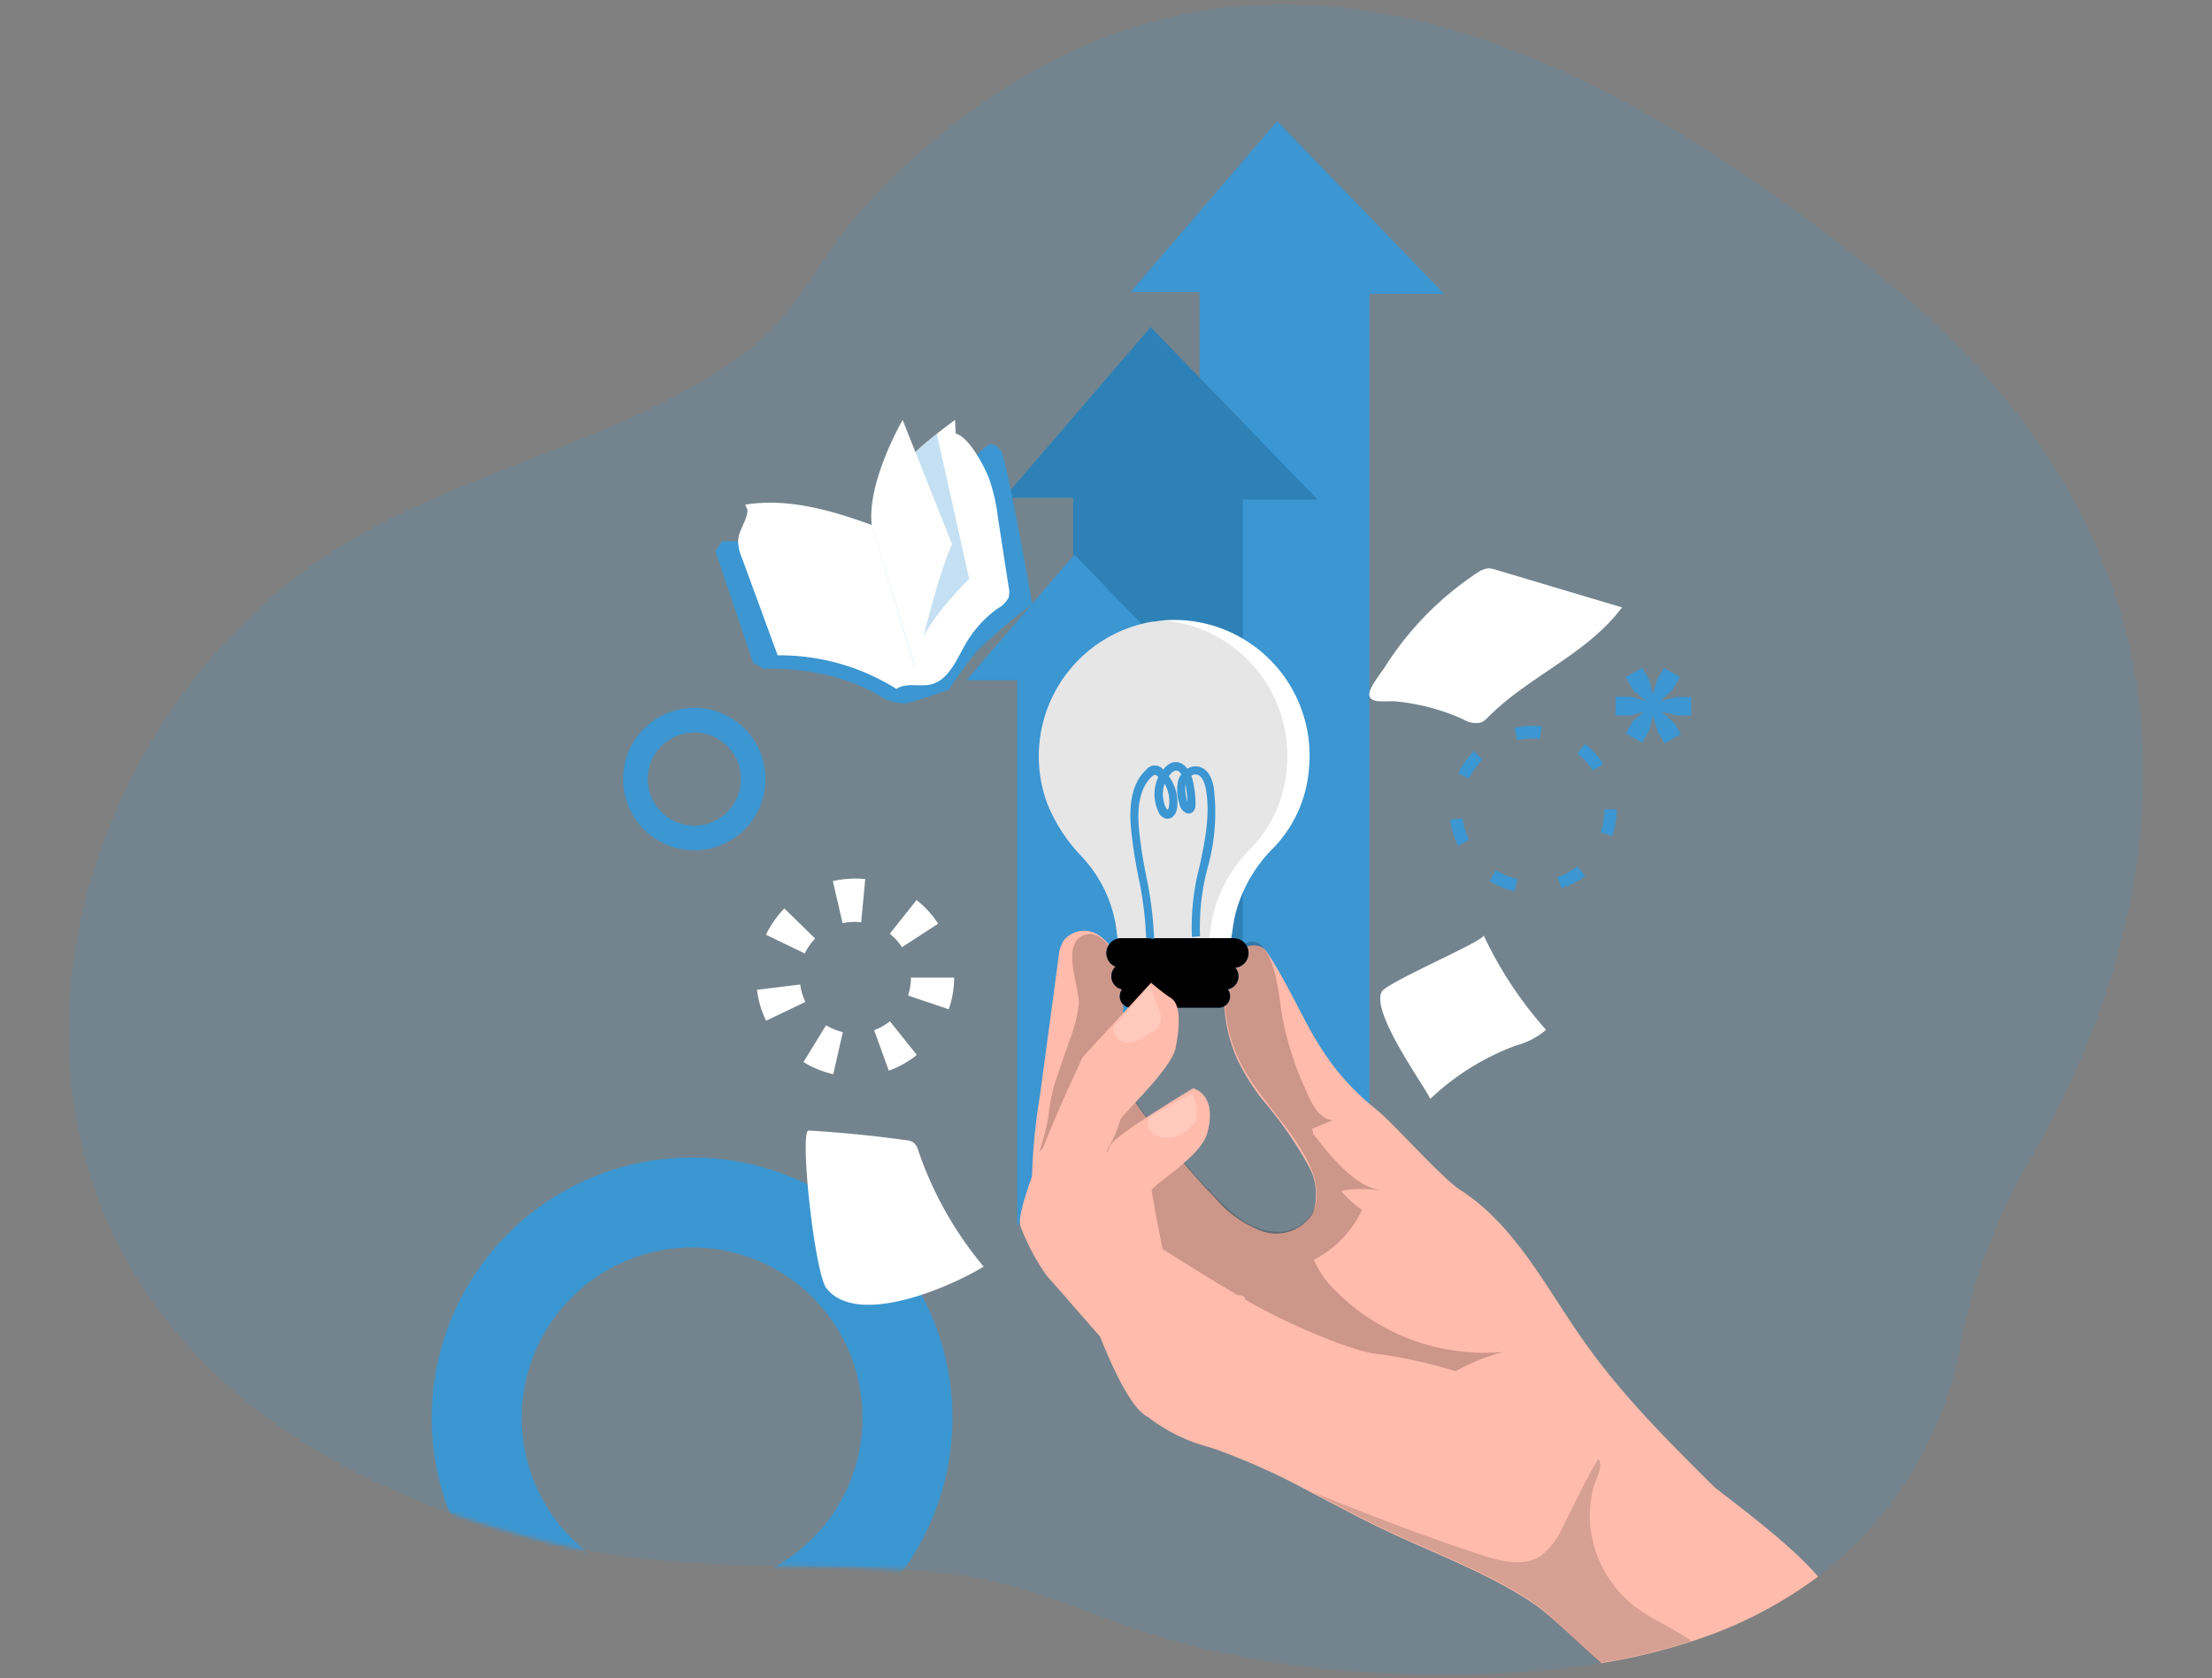 <svg xmlns="http://www.w3.org/2000/svg" xmlns:xlink="http://www.w3.org/1999/xlink" width="497" height="377" fill="none"><rect width="100%" height="100%" fill="#808080" stroke="none"/><mask id="a" mask-type="alpha" maskUnits="userSpaceOnUse" x="15" y="0" width="467" height="377"><path d="M456.036 260.606a130.284 130.284 0 0 0-15.364 40.554 85.21 85.21 0 0 1-32.16 52.996 97.068 97.068 0 0 1-28.52 14.579 134.765 134.765 0 0 1-20.194 4.859h-.364c-30.582 4.86-68.665 3.062-98.276-5.807-17.476-5.248-31.408-12.878-50.243-14.579-28.495-2.697-56.165.389-84.514-6.075C-25.977 312.143-.274 168.782 77.518 122.104c29.272-17.568 64.902-23.642 91.311-44.005 9.709-7.484 15.582-20.314 23.568-29.523 15.558-17.908 36.407-33.313 58.762-41.308 62.208-21.99 125.922 17.714 172.523 55.741 88.738 72.507 54.855 158.913 32.355 197.596z" fill="#3b96d2"/></mask><g mask="url(#a)"><path d="M155.5 280.211a38.284 38.284 0 0 1 21.269 6.445 38.28 38.28 0 0 1 14.104 17.177 38.283 38.283 0 0 1-8.291 41.719 38.28 38.28 0 0 1-19.599 10.479 38.277 38.277 0 0 1-45.751-37.542 38.322 38.322 0 0 1 11.221-27.05 38.32 38.32 0 0 1 27.047-11.228zm0-20.211a58.497 58.497 0 0 0-54.048 36.115 58.507 58.507 0 0 0 12.686 63.755 58.5 58.5 0 0 0 63.756 12.674A58.5 58.5 0 0 0 214 318.489a58.487 58.487 0 0 0-17.135-41.362A58.49 58.49 0 0 0 155.5 260z" fill="#3b96d2"/></g><g fill="#3b96d2"><path opacity=".18" d="M456.036 260.606a130.284 130.284 0 0 0-15.364 40.554 85.21 85.21 0 0 1-32.16 52.996 97.068 97.068 0 0 1-28.52 14.579 134.765 134.765 0 0 1-20.194 4.859h-.364c-30.582 4.86-68.665 3.062-98.276-5.807-17.476-5.248-31.408-12.878-50.243-14.579-28.495-2.697-56.165.389-84.514-6.075C-25.977 312.143-.274 168.782 77.518 122.104c29.272-17.568 64.902-23.642 91.311-44.005 9.709-7.484 15.582-20.314 23.568-29.523 15.558-17.908 36.407-33.313 58.762-41.308 62.208-21.99 125.922 17.714 172.523 55.741 88.738 72.507 54.855 158.913 32.355 197.596z"/><path d="M269.532 216.917V65.586h-15.51l32.937-38.367L324.483 66h-16.796v187.147l-38.155-36.229z"/></g><path d="M241.109 220.222v-108.42h-15.534l32.961-38.344 37.5 38.757H279.24v108.979l-38.131-.972z" fill="#2e81b7"/><path d="M228.561 275.307v-122.49h-11.432l24.272-28.234 27.597 28.526h-12.355v80.21l-28.082 41.988z" fill="#3b96d2"/><path d="M408.488 354.156a97.068 97.068 0 0 1-28.52 14.579 134.765 134.765 0 0 1-20.194 4.859c-4.854-4.252-10.364-9.719-13.859-12.416-.388-.292-.728-.559-1.068-.778-10.218-6.925-22.548-11.42-33.689-16.693-5.583-2.648-10.995-5.588-16.481-8.431a154.577 154.577 0 0 0-20.825-9.477l-1.214-.413-.922-.316a38.274 38.274 0 0 1-13.349-6.439c-3.981-3.475-6.262-8.432-8.738-13.073-3.811-7.143-5.122-16.498-12.67-19.438-3.422-1.313-4.563-5.516-4.854-9.112a135.044 135.044 0 0 1 1.626-31.418l4.102-30.544a9.165 9.165 0 0 1 1.019-3.596 5.92 5.92 0 0 1 7.719-1.579 11.152 11.152 0 0 1 4.854 6.9c2.621 9.258-1.529 19.804 2.427 28.503v.17a33.696 33.696 0 0 0 4.272 6.22c4.854 6.026 9.709 12.149 15.024 17.544a24.904 24.904 0 0 0 10.291 7.289 9.7 9.7 0 0 0 6.209.15 9.71 9.71 0 0 0 5.029-3.649l.34-.607c.584-1.735.793-3.575.613-5.397a12.93 12.93 0 0 0-1.657-5.173 88.326 88.326 0 0 0-10.242-14.725 49.537 49.537 0 0 1-5.656-8.99 34.2 34.2 0 0 1-2.937-16.669 11.574 11.574 0 0 1 2.428-7.29c1.844-1.919 5.606-2.624 7.038-.389 8.568 13.024 10.486 24.105 24.564 35.403 3.81 3.038 14.781 15.479 18.883 18.103 12.548 8.043 19.417 22.209 28.082 34.382s18.86 22.234 29.126 32.463c4.442 3.475 17.403 13.049 23.229 20.047z" fill="#ffbbab"/><path opacity=".2" fill-rule="evenodd" d="M306.012 271.784a23.95 23.95 0 0 1-10.835 11.196 22.123 22.123 0 0 0 5.058 7.125 47.249 47.249 0 0 0 37.549 13.583c-7.561 1.894-13.716 5.926-19.004 9.39-9.226 6.044-15.809 10.356-22.598-1.445-.51 2.102-4.375-3.638-8.241-9.379-3.854-5.724-7.708-11.449-8.235-9.397.777-3.142-3.039-1.799-7.699-.16-4.723 1.662-10.313 3.628-12.864 1.538-2.506-2.052-2.015-7.971-1.59-13.089l.172-2.17a7.95 7.95 0 0 1-1.373-.899 9.53 9.53 0 0 1-2.961-4.422l-1.127-3.474c-1.196-3.662-2.385-7.299-3.363-11.106a24.1 24.1 0 0 1-1.287-6.682c0-.231.034-.542.072-.885.154-1.422.369-3.388-1.528-2.468a39.705 39.705 0 0 0-12.621 9.719 58.14 58.14 0 0 0 2.063-8.212 37.65 37.65 0 0 1 1.699-8.14l3.107-8.991a31.673 31.673 0 0 0 1.966-7.848c.079-1.147-.261-2.808-.633-4.63-.876-4.281-1.934-9.448 1.846-10.897 3.544-1.385 6.99 3.742 7.791 6.512 1.195 4.206.983 8.685.773 13.137-.25 5.321-.499 10.605 1.655 15.341a44.833 44.833 0 0 0 3.83 5.851c.208.256.42.508.635.758l1.019 1.26.195.222.315.407c2.786 3.437 5.587 6.858 8.492 10.171a186.513 186.513 0 0 0 4.324 4.657c3.762 3.912 8.01 7.922 13.762 8.311a9.173 9.173 0 0 0 6.408-1.847c4.369-3.451 3.374-9.088 1.286-13.462a33.123 33.123 0 0 0-.698-1.383 87.556 87.556 0 0 0-2.624-4.272c-1.426-2.073-2.99-4.065-4.553-6.056-2.998-3.819-5.995-7.637-8.023-12.028a34.756 34.756 0 0 1-2.936-16.669 11.45 11.45 0 0 1 2.427-7.29c7.622-7.987 9.622 8.584 10.16 13.038l.034.278a70.53 70.53 0 0 0 5.801 18.443c1.141 2.721 2.791 5.856 5.728 6.244l-4.539 1.871a27.92 27.92 0 0 0 .196 1.151c4.471 5.715 9.697 12.102 15.484 12.723-3.025-.326-6.309-.582-9.203.132a27.32 27.32 0 0 0 4.688 4.243z" fill="url(#b)"/><path d="M294.095 172.742a28.757 28.757 0 0 1-7.986 17.738 32.28 32.28 0 0 0-8.568 14.944c-.388 1.725-.607 3.523-.922 5.419h-25.51c-.194-1.288-.315-2.6-.558-3.864a29.854 29.854 0 0 0-7.5-14.579 36.94 36.94 0 0 1-7.84-12.149 30.7 30.7 0 0 1-1.676-13.183 30.67 30.67 0 0 1 4.052-12.655 30.644 30.644 0 0 1 9.02-9.751 30.6 30.6 0 0 1 12.293-5.014c.801 0 1.627-.219 2.428-.292a30.4 30.4 0 0 1 13.097 1.813 30.44 30.44 0 0 1 11.093 7.201c3.126 3.185 5.515 7.019 6.997 11.231s2.021 8.698 1.58 13.141z" fill="#fff"/><path opacity=".1" d="M289.095 172.742a28.86 28.86 0 0 1-7.962 17.738 31.86 31.86 0 0 0-8.567 14.944c-.413 1.725-.607 3.523-.923 5.418h-20.534l-.558-3.863a29.85 29.85 0 0 0-7.5-14.579 36.94 36.94 0 0 1-7.84-12.149 30.7 30.7 0 0 1-1.676-13.183 30.68 30.68 0 0 1 4.052-12.656 30.65 30.65 0 0 1 9.02-9.75 30.6 30.6 0 0 1 12.294-5.014c.8 0 1.626-.219 2.427-.292a30.44 30.44 0 0 1 11.522 3.341c3.582 1.867 6.757 4.428 9.34 7.535a30.52 30.52 0 0 1 6.905 22.51z" fill="#000"/><g fill="#3b96d2"><use xlink:href="#c"/><use xlink:href="#d"/><use xlink:href="#e"/></g><use xlink:href="#c" opacity=".3" fill="url(#f)"/><use xlink:href="#d" opacity=".3" fill="url(#g)"/><use xlink:href="#e" opacity=".3" fill="url(#h)"/><path d="M257.517 210.648a81.01 81.01 0 0 0-1.772-13.874 105.133 105.133 0 0 1-1.699-11.469c-.388-5.808.752-9.89 3.519-12.441a2.425 2.425 0 0 1 1.894-.909 2.41 2.41 0 0 1 1.049.239c.328.157.616.386.844.67l.242-.292a3.96 3.96 0 0 1 1.821-1.288 2.89 2.89 0 0 1 2.184.292 4.25 4.25 0 0 1 1.19 1.093 3.355 3.355 0 0 1 2.597-.437c1.674.413 2.815 1.968 3.301 4.52a45.684 45.684 0 0 1-1.36 18.199 51.78 51.78 0 0 0-1.699 15.357l-1.82.17a53.31 53.31 0 0 1 1.723-15.915c1.287-6.027 2.428-11.737 1.384-17.447-.219-1.045-.728-2.819-1.966-3.11a1.56 1.56 0 0 0-.673-.009 1.55 1.55 0 0 0-.614.276 5.63 5.63 0 0 1 .316.972c.44 1.822.652 3.691.631 5.565.018.291-.028.583-.132.855a2.05 2.05 0 0 1-.475.724 1.44 1.44 0 0 1-.653.329 1.424 1.424 0 0 1-.73-.038 2.764 2.764 0 0 1-1.05-.81 2.77 2.77 0 0 1-.552-1.206 10.096 10.096 0 0 1-.316-5.273c.153-.533.4-1.035.728-1.482a2.437 2.437 0 0 0-.752-.754.997.997 0 0 0-.388-.079 1 1 0 0 0-.389.079 2.43 2.43 0 0 0-.922.729 3.58 3.58 0 0 0-.364.486 9.95 9.95 0 0 1 1.869 7.12c-.17 1.239-.923 2.43-2.233 2.43a2.427 2.427 0 0 1-1.228-.529 2.43 2.43 0 0 1-.762-1.099 9.11 9.11 0 0 1 0-7.752c-.437-.413-.704-.51-.826-.485a1.444 1.444 0 0 0-.655.413c-2.306 2.138-3.301 5.831-2.937 10.983.351 3.778.91 7.533 1.675 11.25a83.66 83.66 0 0 1 1.796 14.214l-1.796-.267zm4.15-34.625a7.3 7.3 0 0 0 .243 5.297c.194.437.364.559.413.559.211-.234.332-.536.339-.851a8 8 0 0 0-.995-5.005zm4.685.194a9.84 9.84 0 0 0 .437 3.912 21.89 21.89 0 0 0-.437-3.912z" fill="#3b96d2"/><path d="M241.012 242.309s-13.082 28.357-11.772 33.022a49.396 49.396 0 0 0 5.85 11.104l12.136 13.875s6.237 16.644 11.019 18.102 11.214 2.916 11.214 2.916l-25.097-36.302c-2.233-3.718 3.301-24.639 4.854-27.627a20.407 20.407 0 0 0 2.427-5.711c.243-1.239 11.505-11.371 12.5-16.328s1.165-9.72-.995-11.129-4.515-3.475-4.515-3.475l-15.412 16.742-2.209 4.811z" fill="#ffbbab"/><path d="M238.803 270.131a26.77 26.77 0 0 0-.388 6.658c.183 2.06.665 4.082 1.432 6.002a40.26 40.26 0 0 0 8.131 11.566c3.01 3.321 6.052 6.56 9.126 9.719 2.694-9.476-.631-19.439-3.155-28.988s-3.18-17.762.267-26.728c-3.398-.389-8.01 5.88-9.709 8.407a33.07 33.07 0 0 0-5.704 13.364z" fill="url(#i)"/><path d="M268.1 244.448s-17.816 10.618-18.738 12.951-6.99 18.175-6.238 25.756 27.646 39.169 27.646 39.169 57.548 32.561 68.592 31.005 24.466-20.289 13.034-32.001-37.258-16.644-42.743-17.155-19.879-6.463-29.32-11.93-19.127-11.688-19.127-11.688-2.427-12.149-2.427-13.194 10.923-7.46 12.427-12.684.365-9.039-3.106-10.229z" fill="#ffbbab"/><path opacity=".21" d="M253.44 234.266a5.18 5.18 0 0 0 2.16-.559 20.39 20.39 0 0 0 3.471-1.992 3.337 3.337 0 0 0 1.028-.82 3.36 3.36 0 0 0 .63-1.156 3.33 3.33 0 0 0 .133-1.309 3.32 3.32 0 0 0-.384-1.259 32.447 32.447 0 0 0-2.427-5.953c.194.364-2.597 3.475-2.937 3.888l-3.374 3.888c-1.165 1.263-1.941 1.603-1.456 3.037a3.5 3.5 0 0 0 1.241 1.594 3.484 3.484 0 0 0 1.915.641zm6.917 21.092a7.4 7.4 0 0 0 3.942-.087 7.407 7.407 0 0 0 3.339-2.1 3.59 3.59 0 0 0 .947-1.215c.159-.404.258-.83.291-1.264a8.976 8.976 0 0 0-.922-4.859 7.92 7.92 0 0 0-2.84 1.214l-3.447 1.993a14.565 14.565 0 0 0-3.471 2.041c-1.31 1.604.729 3.864 2.161 4.277z" fill="#fff"/><path d="M266.57 320.405a34.01 34.01 0 0 0 6.068 4.859l-.922-.315a42.55 42.55 0 0 1-5.146-4.544z" fill="url(#j)"/><path opacity=".2" d="M379.992 368.613a134.77 134.77 0 0 1-20.194 4.86h-.364c-4.709-4.034-9.903-9.72-13.495-12.465-.388-.292-.728-.559-1.068-.778-10.218-6.925-22.549-11.42-33.689-16.693-5.583-2.649-10.995-5.589-16.481-8.432 12.67 5.079 25.364 10.036 38.325 14.239 4.321 1.41 9.345 2.649 13.156.146a15.83 15.83 0 0 0 4.854-6.293c2.67-5.127 5.048-10.57 8.082-15.454 1.238 1.774-.631 4.495-1.116 6.439a25.54 25.54 0 0 0-.655 8.893 26.066 26.066 0 0 0 3.141 9.842 26.07 26.07 0 0 0 6.713 7.848c3.883 3.013 8.738 4.908 12.791 7.848z" fill="#333"/><path d="M187.226 241.289a22.09 22.09 0 0 1-6.699-2.722l5.073-8.261a13.036 13.036 0 0 0 3.762 1.53l-2.136 9.453zm12.475-.778-3.301-9.112a12.425 12.425 0 0 0 3.544-1.992l6.044 7.556a21.813 21.813 0 0 1-6.287 3.548zm-27.572-11.226a21.632 21.632 0 0 1-2.039-6.949l9.709-1.191a12.903 12.903 0 0 0 1.165 3.912l-8.835 4.228zm41.043-2.576-9.15-3.085a13.23 13.23 0 0 0 .655-4.034h9.709a22.115 22.115 0 0 1-1.214 7.119zm-32.354-12.538-8.714-4.203a22.497 22.497 0 0 1 4.127-5.905l6.917 6.755a13.415 13.415 0 0 0-2.33 3.353zm21.845-1.409a12.96 12.96 0 0 0-2.743-3.013l6.019-7.581a22.38 22.38 0 0 1 4.855 5.321l-8.131 5.273zm-13.35-5.394-2.184-9.452a23.08 23.08 0 0 1 7.281-.462l-.922 9.719a12.76 12.76 0 0 0-4.175.195z" fill="#fff"/><path d="M340.308 200.2a18.346 18.346 0 0 1-5.631-2.284l1.432-2.43a15.96 15.96 0 0 0 4.854 1.968l-.655 2.746zm10.558-.729-.946-2.43a15.695 15.695 0 0 0 4.514-2.43l1.723 2.163a17.933 17.933 0 0 1-5.291 2.697zm-23.276-9.477a19.62 19.62 0 0 1-1.724-5.856l2.743-.34c.231 1.689.731 3.33 1.481 4.86l-2.5 1.336zm34.66-2.162-2.598-.875a16.69 16.69 0 0 0 .826-5.151h2.767a18.673 18.673 0 0 1-1.02 6.099l.025-.073zm-32.185-12.927-2.427-1.191a18.93 18.93 0 0 1 3.495-5.005l1.99 1.919a15.77 15.77 0 0 0-3.082 4.35l.024-.073zm27.84-1.798a15.894 15.894 0 0 0-3.495-3.839l1.723-2.163a18.996 18.996 0 0 1 4.102 4.495l-2.33 1.507zm-16.99-6.901-.631-2.697a19.793 19.793 0 0 1 6.092-.389l-.364 2.843a16.096 16.096 0 0 0-5.146.316l.049-.073zM165.721 121.57h-3.446l-1.554 2.235 8.495 25.101 2.427 1.312s14.976-.875 26.699 6.512a10.476 10.476 0 0 0 5.122 1.263c2.014-.364 9.708-3.061 9.708-3.061s3.374-5.127 6.166-8.505a117.2 117.2 0 0 1 12.597-10.716s-5.68-32.317-7.015-34.382-2.913-1.409-2.913-1.409l-25.655 22.354-30.631-.704z" fill="#3b96d2"/><use xlink:href="#k" fill="#fff"/><use xlink:href="#k" fill="url(#l)"/><path d="M167.42 113.357a157.76 157.76 0 0 1 10.752 28.575 2.1 2.1 0 0 0 .321.986 2.09 2.09 0 0 0 .755.71 2.08 2.08 0 0 0 1.003.26c.351.001.696-.087 1.004-.255a31.21 31.21 0 0 1 12.93.698 31.224 31.224 0 0 1 11.536 5.887 61.42 61.42 0 0 1 14.32-19.099c.458-.315.78-.793.898-1.336a2 2 0 0 0-.145-.924 131.72 131.72 0 0 1-6.214-34.528c-8.301 6.123-17.282 13.364-18.714 23.594-9.029-3.28-18.762-6.123-28.446-4.568z" fill="#fff"/><path opacity=".3" d="m205.624 101.572 4.854-4.155 7.282 32.633s-13.447 12.805-12.136 20.168l-9.757-32.293s4.854-12.198 9.757-16.353z" fill="#3b96d2"/><path d="m195.867 117.925 9.854 32.293s4.854-20.994 8.204-27.944l-11.117-27.943s-8.082 13.947-6.941 23.594zm135.897 10.837a5.365 5.365 0 0 1 2.67-1.094 6.055 6.055 0 0 1 1.578.292l28.422 8.48c-7.767 10.449-20.898 15.406-30.072 24.639a5.464 5.464 0 0 1-1.505 1.191 5.23 5.23 0 0 1-4.029-.656 47.73 47.73 0 0 0-15.195-4.058c-2.111-.219-5.922.656-5.97-1.555 0-1.726 2.718-4.86 3.64-6.415a70.863 70.863 0 0 1 20.461-20.824zm1.578 81.327a88.07 88.07 0 0 0 14.029 21.237 16.974 16.974 0 0 1-6.748 3.523 56.09 56.09 0 0 0-19.247 11.98c-2.427-4.52-13.204-19.439-10.947-24.032 1.068-2.138 23.447-11.566 22.913-12.708zm-151.65 43.859a276.974 276.974 0 0 1 21.845 2.163c.662.031 1.302.25 1.844.632a3.69 3.69 0 0 1 .923 1.652 81.47 81.47 0 0 0 14.708 26.121c-7.281 4.471-28.325 13.753-35.339 4.86-2.67-3.499-6.117-35.549-3.981-35.428z" fill="#fff"/><path d="m368.931 150 1.598 2.626.857 3.366.853-3.138 1.598-2.796 3.65 1.997-1.711 2.967-2.738 2.452 3.708-.912H380v4.162h-3.138l-3.482-.911 2.854 2.68 1.424 2.397-3.65 2.11-1.54-2.622-1.14-3.654-.741 3.312-1.656 2.793-3.65-2.11 1.652-2.796 2.568-2.11-3.138.911H363v-4.22h3.421l3.367.97-2.909-2.51-1.598-2.854 3.65-2.11zM156 164.528a10.465 10.465 0 0 1 5.817 1.763 10.47 10.47 0 0 1 3.858 4.698 10.48 10.48 0 0 1 .597 6.049 10.475 10.475 0 0 1-8.225 8.227c-2.03.404-4.137.197-6.05-.595a10.47 10.47 0 0 1-4.699-3.856 10.466 10.466 0 0 1-1.764-5.817 10.48 10.48 0 0 1 3.068-7.398 10.483 10.483 0 0 1 7.398-3.071zm0-5.528a15.99 15.99 0 0 0-8.889 2.697 15.993 15.993 0 0 0-6.803 16.426 16 16 0 0 0 4.379 8.192 16.007 16.007 0 0 0 8.193 4.378 16 16 0 0 0 16.425-6.806 15.995 15.995 0 0 0 1.477-15.012 15.986 15.986 0 0 0-8.659-8.658A16 16 0 0 0 156 159z" fill="#3b96d2"/><defs><linearGradient id="b" x1="8948.71" y1="7708.02" x2="8774.03" y2="10228.3" xlink:href="#m"><stop offset=".01"/><stop offset=".08" stop-opacity=".69"/><stop offset=".21" stop-opacity=".32"/><stop offset="1" stop-opacity="0"/></linearGradient><linearGradient id="f" x1="3527.71" y1="759.547" x2="3527.67" y2="828.389" xlink:href="#m"><stop offset=".01"/><stop offset=".13" stop-opacity=".69"/><stop offset=".25" stop-opacity=".32"/><stop offset="1" stop-opacity="0"/></linearGradient><linearGradient id="g" x1="3183.91" y1="722.055" x2="3183.1" y2="784.91" xlink:href="#m"><stop offset=".01"/><stop offset=".13" stop-opacity=".69"/><stop offset=".25" stop-opacity=".32"/><stop offset="1" stop-opacity="0"/></linearGradient><linearGradient id="h" x1="2793.43" y1="675.611" x2="2793.04" y2="719.318" xlink:href="#m"><stop offset=".01"/><stop offset=".13" stop-opacity=".69"/><stop offset=".25" stop-opacity=".32"/><stop offset="1" stop-opacity="0"/></linearGradient><linearGradient id="i" x1="2595.06" y1="6981" x2="2049.38" y2="6946.63" xlink:href="#m"><stop offset=".01"/><stop offset=".08" stop-opacity=".69"/><stop offset=".21" stop-opacity=".32"/><stop offset="1" stop-opacity="0"/></linearGradient><linearGradient id="j" x1="983.982" y1="997.12" x2="986.892" y2="990.868" xlink:href="#m"><stop offset=".01"/><stop offset=".08" stop-opacity=".69"/><stop offset=".21" stop-opacity=".32"/><stop offset="1" stop-opacity="0"/></linearGradient><linearGradient id="l" x1="6062.1" y1="4665.49" x2="5092.73" y2="1805.62" xlink:href="#m"><stop offset=".01"/><stop offset=".13" stop-opacity=".69"/><stop offset=".25" stop-opacity=".32"/><stop offset="1" stop-opacity="0"/></linearGradient><linearGradient id="m" gradientUnits="userSpaceOnUse"/><path id="c" d="M277.201 210.745H251.91a3.33 3.33 0 0 0-3.325 3.329 3.327 3.327 0 0 0 3.325 3.329h25.291a3.33 3.33 0 0 0 3.326-3.329 3.33 3.33 0 0 0-3.326-3.329z"/><path id="d" d="M275.308 216.334h-22.645a2.962 2.962 0 0 0-2.961 2.964v.025a2.962 2.962 0 0 0 2.961 2.964h22.645a2.963 2.963 0 0 0 2.962-2.964v-.025a2.963 2.963 0 0 0-2.962-2.964z"/><path id="e" d="M273.803 221.194h-19.635a2.574 2.574 0 0 0-2.573 2.575v.025a2.574 2.574 0 0 0 2.573 2.575h19.635a2.574 2.574 0 0 0 2.573-2.575v-.025a2.574 2.574 0 0 0-2.573-2.575z"/><path id="k" d="M222.226 107.501a39.986 39.986 0 0 1 1.966 8.577l2.427 15.721a4.88 4.88 0 0 1 0 2.43 5.804 5.804 0 0 1-2.427 2.43 25.58 25.58 0 0 0-7.282 8.067c-2.039 3.548-3.786 8.067-7.767 9.015-2.427.607-5.558-.486-7.718 1.02a49.284 49.284 0 0 0-26.699-7.556l-8.083-22.039a9.293 9.293 0 0 1-.801-3.766c.17-2.722 2.646-5.152 1.991-7.8a112.667 112.667 0 0 0 37.305 7.435 2.6 2.6 0 0 0 2.194-.444 2.6 2.6 0 0 0 .742-.875c.179-.344.279-.723.292-1.111a235.823 235.823 0 0 0 2.136-9.719c.462-2.284.389-9.088 1.869-10.716 3.495-3.791 8.592 6.05 9.855 9.331z"/></defs></svg>